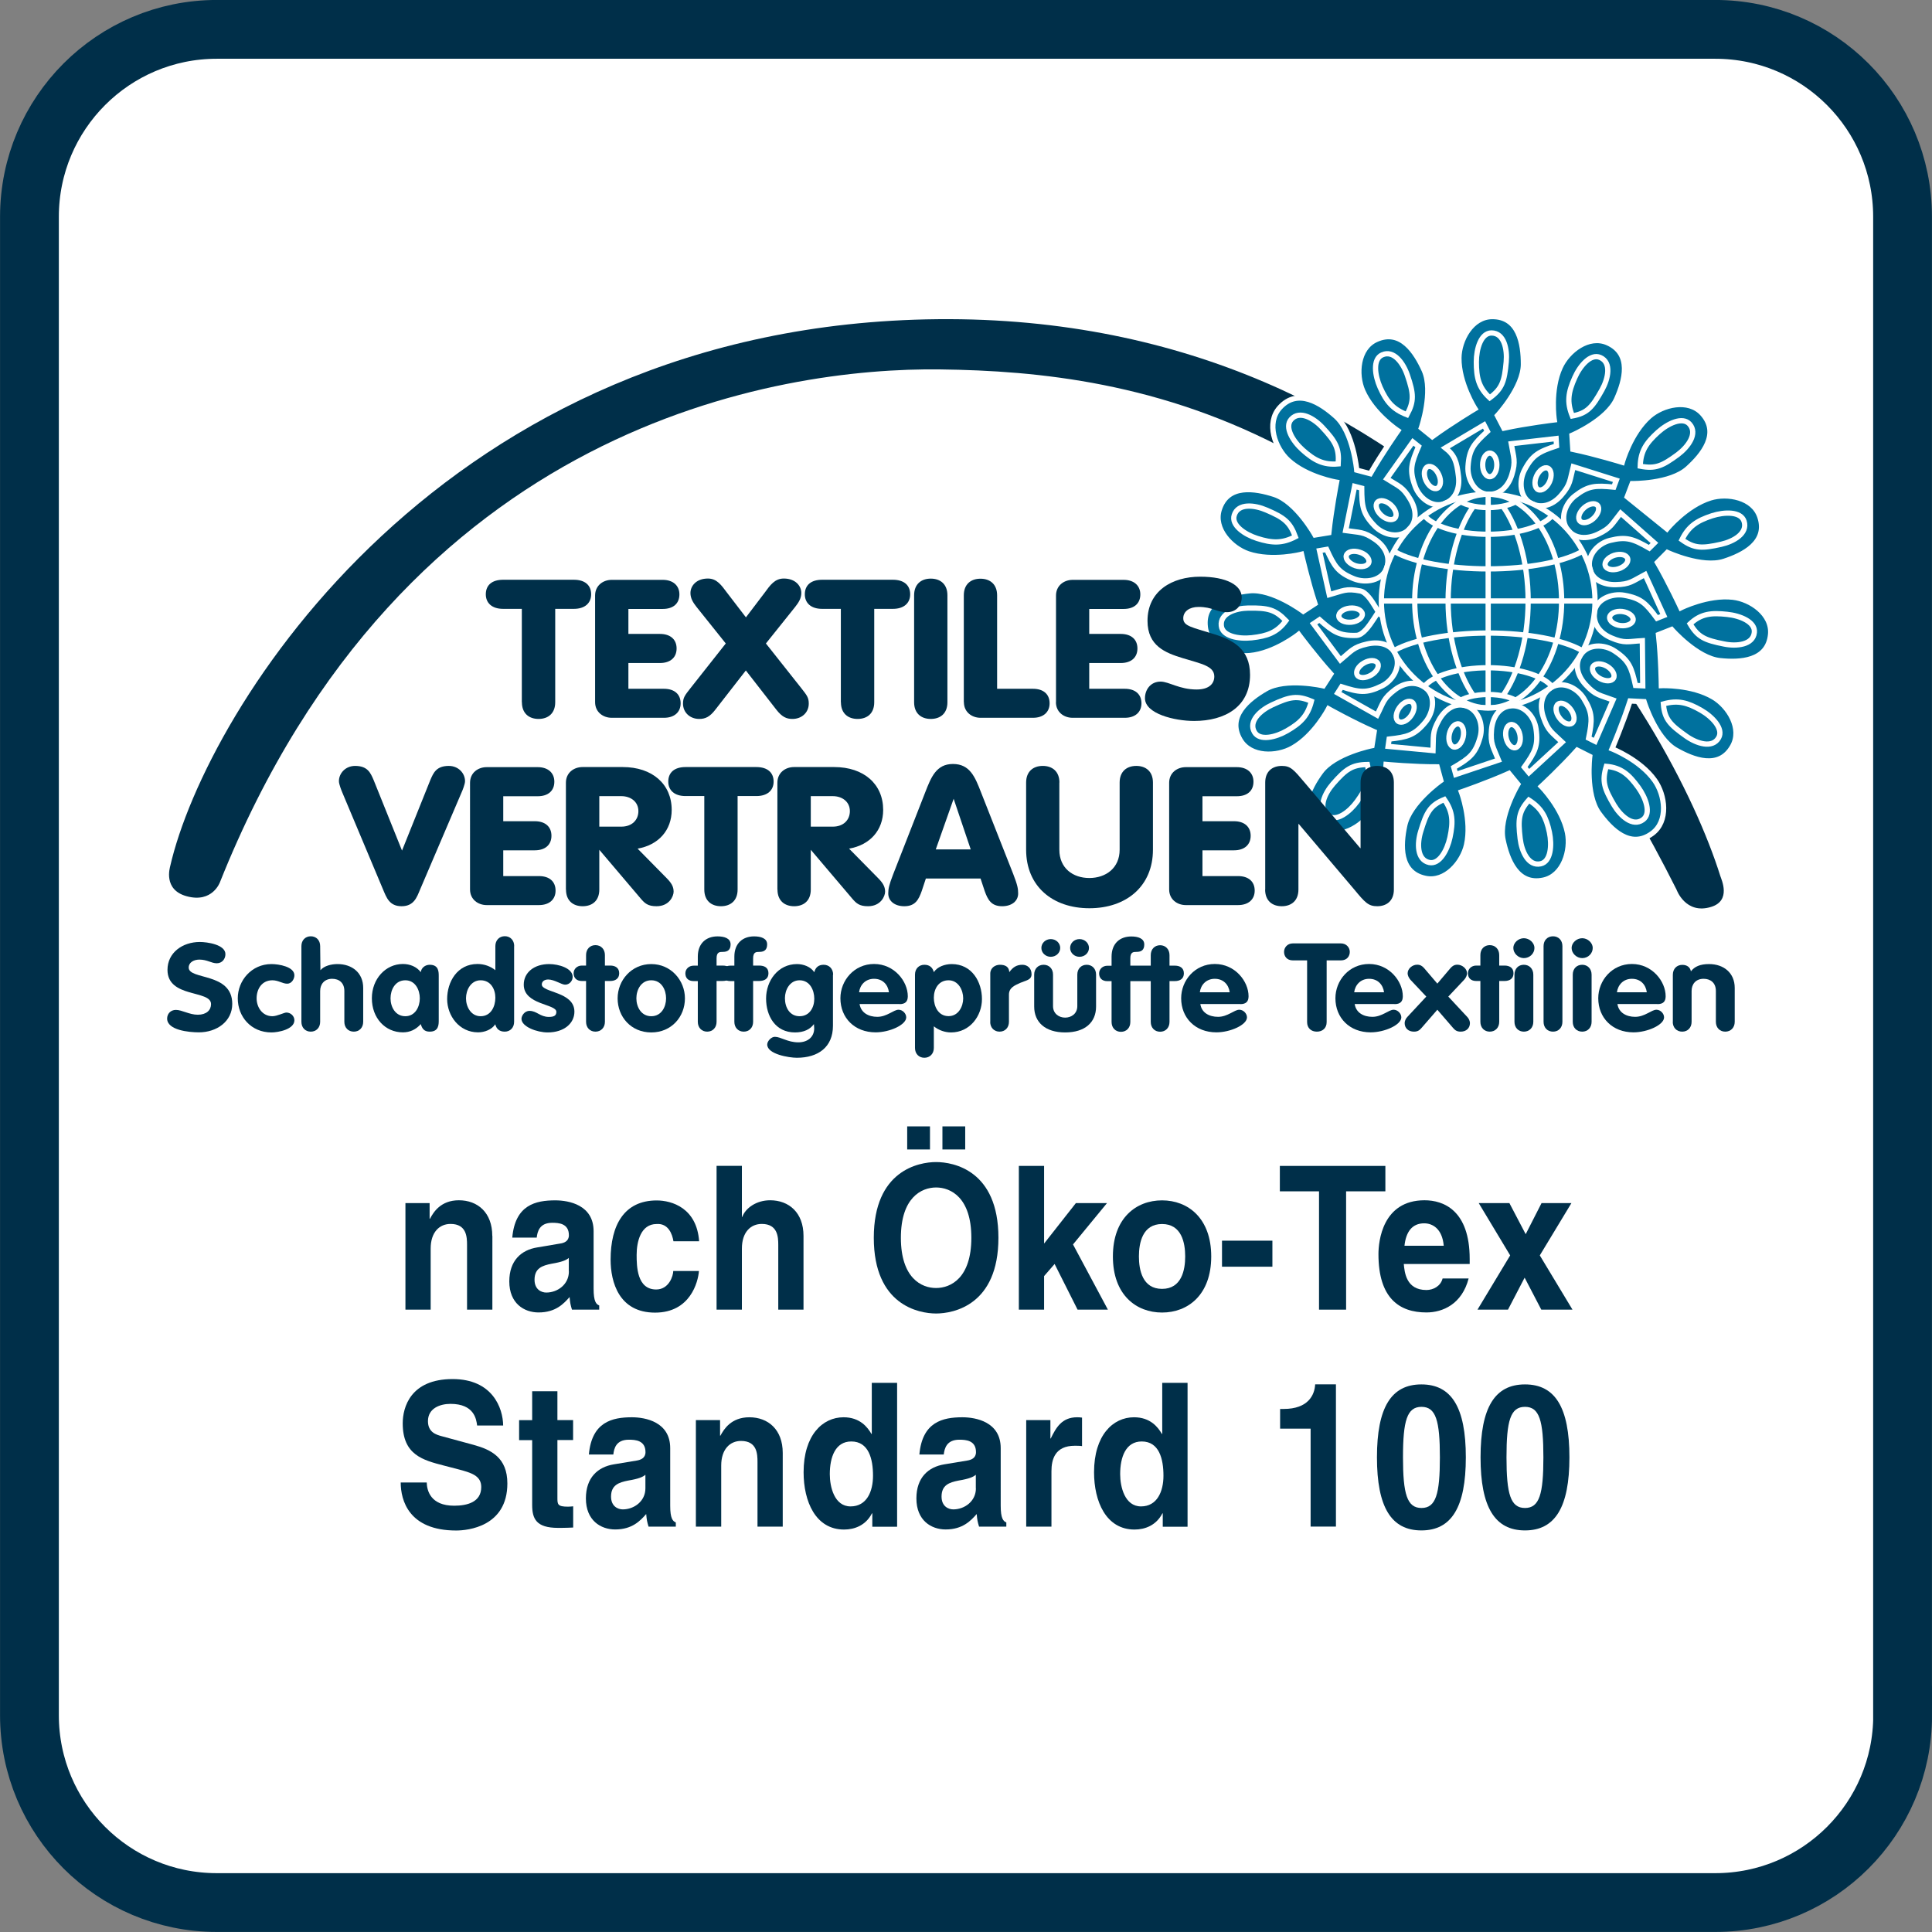 <?xml version="1.0" encoding="utf-8"?>
<!-- Generator: Adobe Illustrator 24.1.3, SVG Export Plug-In . SVG Version: 6.00 Build 0)  -->
<svg version="1.1" id="Laag_1" xmlns="http://www.w3.org/2000/svg" xmlns:xlink="http://www.w3.org/1999/xlink" x="0px" y="0px"
	 viewBox="0 0 220.44 220.44" style="enable-background:new 0 0 220.44 220.44;" xml:space="preserve">
<rect x="0" y="0" width="220.44" height="220.44" fill="#808080" stroke="none"/>
<style type="text/css">
	.st0{fill:#FFFFFF;stroke:#002F49;stroke-width:6.708;stroke-miterlimit:10;}
	.st1{fill:#002F49;}
	.st2{fill:#00719E;}
	.st3{fill:#00719E;stroke:#FFFFFF;stroke-width:0.6;}
	.st4{fill:#00719E;stroke:#FFFFFF;stroke-width:0.6;stroke-miterlimit:3.864;}
	.st5{fill:none;stroke:#FFFFFF;stroke-width:0.6;stroke-miterlimit:3.864;}
</style>
<path class="st0" d="M217.09,195.71c0,11.8-9.57,21.37-21.37,21.37H24.73c-11.8,0-21.37-9.57-21.37-21.37V24.73
	c0-11.8,9.57-21.38,21.37-21.38h170.98c11.81,0,21.37,9.57,21.37,21.38V195.71z"/>
<g>
	<path class="st1" d="M22.8,107.48c-1.98,0-3.69,1.22-3.69,3.18c0,3.25,4.97,2.26,4.97,3.91c0,0.69-0.53,1.21-1.51,1.21
		c-0.97,0-1.8-0.55-2.5-0.55c-0.61,0-1,0.45-1,0.99c0,1.32,2.47,1.57,3.62,1.57c2.05,0,3.81-1.25,3.81-3.25
		c0-3.62-4.97-2.7-4.97-4.14c0-0.59,0.58-0.91,1.22-0.91c0.89,0,1.37,0.42,1.98,0.42c0.61,0,0.99-0.49,0.99-1.04
		C25.72,107.77,23.63,107.48,22.8,107.48"/>
	<path class="st1" d="M131.3,111.94v4.66c0,0.67,0.45,1.12,1.07,1.12c0.62,0,1.07-0.45,1.07-1.12v-4.66h0.62
		c0.55,0,1.02-0.25,1.02-0.88c0-0.64-0.48-0.88-1.02-0.88h-0.62v-1.2c0-0.67-0.45-1.13-1.07-1.13c-0.62,0-1.07,0.45-1.07,1.13v1.2
		h-2.33v-0.83c0-0.74,0.36-0.74,0.71-0.74c0.6,0,0.88-0.26,0.88-0.85c0-0.7-0.73-0.91-1.48-0.91c-1.31,0-2.25,0.81-2.25,2.3v1.04
		h-0.48c-0.54,0-0.94,0.38-0.94,0.88c0,0.55,0.36,0.88,0.94,0.88h0.48v4.66c0,0.67,0.45,1.12,1.07,1.12c0.62,0,1.07-0.45,1.07-1.12
		v-4.66H131.3z"/>
	<path class="st1" d="M190.86,116.59c0,0.67,0.45,1.12,1.08,1.12c0.62,0,1.07-0.45,1.07-1.12v-3.52c0-0.79,0.49-1.39,1.37-1.39
		c0.78,0,1.4,0.45,1.4,1.39v3.52c0,0.67,0.45,1.12,1.07,1.12s1.08-0.45,1.08-1.12v-3.87c0-1.71-1.25-2.72-2.93-2.72
		c-1.01,0-1.65,0.28-2.07,0.83c-0.08-0.46-0.43-0.74-0.98-0.74c-0.63,0-1.08,0.45-1.08,1.13V116.59z"/>
	<path class="st1" d="M180.53,107.05c-0.64,0-1.21,0.53-1.21,1.11c0,0.62,0.57,1.16,1.21,1.16c0.67,0,1.2-0.53,1.2-1.16
		C181.73,107.58,181.16,107.05,180.53,107.05"/>
	<path class="st1" d="M179.45,116.59c0,0.67,0.45,1.12,1.08,1.12c0.62,0,1.07-0.45,1.07-1.12v-5.38c0-0.67-0.45-1.13-1.07-1.13
		c-0.63,0-1.08,0.45-1.08,1.13V116.59z"/>
	<path class="st1" d="M176.12,116.59c0,0.67,0.45,1.12,1.08,1.12c0.62,0,1.07-0.45,1.07-1.12v-8.64c0-0.67-0.45-1.12-1.07-1.12
		c-0.63,0-1.08,0.45-1.08,1.12V116.59z"/>
	<path class="st1" d="M173.87,107.05c-0.64,0-1.2,0.53-1.2,1.11c0,0.62,0.57,1.16,1.2,1.16c0.67,0,1.21-0.53,1.21-1.16
		C175.08,107.58,174.51,107.05,173.87,107.05"/>
	<path class="st1" d="M172.8,116.59c0,0.67,0.45,1.12,1.07,1.12s1.08-0.45,1.08-1.12v-5.38c0-0.67-0.45-1.13-1.08-1.13
		s-1.07,0.45-1.07,1.13V116.59z"/>
	<path class="st1" d="M168.91,116.59c0,0.67,0.45,1.12,1.07,1.12s1.08-0.45,1.08-1.12v-4.66h0.61c0.55,0,1.02-0.25,1.02-0.88
		c0-0.64-0.48-0.88-1.02-0.88h-0.61v-1.2c0-0.67-0.45-1.13-1.08-1.13s-1.07,0.45-1.07,1.13v1.2h-0.48c-0.53,0-0.94,0.38-0.94,0.88
		c0,0.55,0.36,0.88,0.94,0.88h0.48V116.59z"/>
	<path class="st1" d="M160.57,116.04c-0.17,0.17-0.3,0.46-0.3,0.69c0,0.59,0.43,0.98,1.06,0.98c0.48,0,0.67-0.2,0.89-0.45l1.78-2.05
		l1.77,2.05c0.22,0.25,0.41,0.45,0.89,0.45c0.63,0,1.06-0.39,1.06-0.98c0-0.22-0.13-0.52-0.3-0.69l-2.17-2.33l1.81-1.92
		c0.18-0.2,0.33-0.48,0.33-0.73c0-0.53-0.55-0.99-1.1-0.99c-0.34,0-0.57,0.14-0.79,0.39l-1.5,1.77l-1.51-1.77
		c-0.22-0.25-0.45-0.39-0.79-0.39c-0.55,0-1.09,0.45-1.09,0.99c0,0.25,0.15,0.53,0.32,0.73l1.81,1.92L160.57,116.04z"/>
	<path class="st1" d="M149.14,116.62c0,0.7,0.48,1.09,1.11,1.09c0.64,0,1.12-0.39,1.12-1.09v-7.04h1.62c0.72,0,1.02-0.5,1.02-0.97
		c0-0.49-0.38-0.97-1.02-0.97h-5.47c-0.64,0-1.01,0.48-1.01,0.97c0,0.48,0.3,0.97,1.01,0.97h1.62V116.62z"/>
	<path class="st1" d="M118,114.85c0,1.79,1.27,2.95,3.53,2.95c2.27,0,3.53-1.15,3.53-2.95v-3.65c0-0.67-0.45-1.12-1.07-1.12
		s-1.07,0.45-1.07,1.12v3.6c0,0.85-0.67,1.31-1.39,1.31c-0.71,0-1.38-0.46-1.38-1.31v-3.6c0-0.67-0.45-1.12-1.07-1.12
		c-0.63,0-1.08,0.45-1.08,1.12V114.85z"/>
	<path class="st1" d="M118.82,108.16c0,0.56,0.48,1.01,1.07,1.01c0.6,0,1.08-0.45,1.08-1.01s-0.48-1.01-1.08-1.01
		C119.3,107.15,118.82,107.6,118.82,108.16"/>
	<path class="st1" d="M122.1,108.16c0,0.56,0.48,1.01,1.07,1.01c0.6,0,1.08-0.45,1.08-1.01s-0.48-1.01-1.08-1.01
		C122.57,107.15,122.1,107.6,122.1,108.16"/>
	<path class="st1" d="M112.98,116.59c0,0.67,0.45,1.12,1.07,1.12s1.07-0.45,1.07-1.12v-3.1c0-0.8,0.66-1.06,1.3-1.35
		c0.64-0.28,1.28-0.32,1.28-0.98c0-0.73-0.52-1.08-1.04-1.08c-0.67,0-1.09,0.28-1.5,0.84c-0.03-0.64-0.5-0.84-1.07-0.84
		c-0.53,0-1.1,0.34-1.1,1.01V116.59z"/>
	<path class="st1" d="M83.79,116.59c0,0.67,0.45,1.12,1.07,1.12s1.07-0.45,1.07-1.12v-4.66h0.67c0.62,0,1.08-0.25,1.08-0.88
		c0-0.64-0.45-0.88-1.08-0.88h-0.67v-0.82c0-0.74,0.36-0.74,0.72-0.74c0.59,0,0.88-0.27,0.88-0.86c0-0.7-0.73-0.91-1.49-0.91
		c-1.31,0-2.25,0.81-2.25,2.3v1.04h-0.48c-0.53,0-0.94,0.38-0.94,0.88c0,0.55,0.36,0.88,0.94,0.88h0.48V116.59z"/>
	<path class="st1" d="M79.62,116.59c0,0.67,0.45,1.12,1.07,1.12s1.07-0.45,1.07-1.12v-4.66h0.67c0.62,0,1.08-0.25,1.08-0.88
		c0-0.64-0.45-0.88-1.08-0.88h-0.67v-0.82c0-0.74,0.36-0.74,0.72-0.74c0.59,0,0.88-0.27,0.88-0.86c0-0.7-0.73-0.91-1.49-0.91
		c-1.31,0-2.25,0.81-2.25,2.3v1.04h-0.48c-0.53,0-0.94,0.38-0.94,0.88c0,0.55,0.35,0.88,0.94,0.88h0.48V116.59z"/>
	<path class="st1" d="M66.87,116.59c0,0.67,0.45,1.12,1.07,1.12c0.62,0,1.08-0.45,1.08-1.12v-4.66h0.61c0.55,0,1.02-0.25,1.02-0.88
		c0-0.64-0.48-0.88-1.02-0.88h-0.61v-1.2c0-0.67-0.45-1.13-1.08-1.13c-0.62,0-1.07,0.45-1.07,1.13v1.2h-0.48
		c-0.53,0-0.94,0.38-0.94,0.88c0,0.55,0.36,0.88,0.94,0.88h0.48V116.59z"/>
	<path class="st1" d="M65.34,111.46c0-1-1.62-1.46-2.68-1.46c-1.7,0-2.9,0.95-2.9,2.35c0,2.32,3.72,2.18,3.72,3.1
		c0,0.38-0.2,0.58-0.85,0.58c-1.01,0-1.38-0.69-2.21-0.69c-0.6,0-0.92,0.59-0.92,0.9c0,0.92,1.79,1.56,2.99,1.56
		c1.85,0,3.05-1.02,3.05-2.37c0-2.3-3.72-2.16-3.72-3.1c0-0.39,0.35-0.57,0.73-0.57c0.7,0,1.52,0.59,1.92,0.59
		C64.97,112.36,65.34,111.92,65.34,111.46"/>
	<path class="st1" d="M34.39,116.59c0,0.67,0.45,1.12,1.07,1.12c0.62,0,1.07-0.45,1.07-1.12v-3.52c0-0.79,0.5-1.39,1.37-1.39
		c0.78,0,1.39,0.45,1.39,1.39v3.52c0,0.67,0.45,1.12,1.08,1.12c0.62,0,1.07-0.45,1.07-1.12v-3.87c0-1.71-1.25-2.72-2.93-2.72
		c-0.67,0-1.51,0.18-1.95,0.7l-0.03-2.75c0-0.67-0.45-1.12-1.07-1.12c-0.62,0-1.07,0.45-1.07,1.12V116.59z"/>
	<path class="st1" d="M33.59,111.28c0-0.98-1.77-1.28-2.62-1.28c-2.26,0-3.84,1.87-3.84,3.91c0,2.11,1.53,3.89,3.84,3.89
		c0.78,0,2.62-0.35,2.62-1.39c0-0.48-0.42-0.88-0.92-0.88c-0.25,0-1.06,0.42-1.59,0.42c-1.16,0-1.8-1.04-1.8-2.04
		c0-1.04,0.58-2.06,1.8-2.06c0.68,0,1.16,0.39,1.69,0.39C33.28,112.24,33.59,111.7,33.59,111.28"/>
	<path class="st1" d="M44.56,113.91c0-0.97,0.52-2.06,1.69-2.06c1.13,0,1.65,1.09,1.65,2.06c0,0.97-0.53,2.04-1.65,2.04
		C45.1,115.95,44.56,114.88,44.56,113.91 M50.06,111.4c0-0.52,0-1.32-1.03-1.32c-0.52,0-0.96,0.35-1.02,0.84
		c-0.48-0.63-1.25-0.93-2.04-0.93c-1.97,0-3.54,1.7-3.54,3.91c0,2.27,1.53,3.89,3.54,3.89c0.81,0,1.48-0.32,2.04-0.94
		c0.15,0.53,0.4,0.86,1.02,0.86c1.03,0,1.03-0.8,1.03-1.32V111.4z"/>
	<path class="st1" d="M56.52,113.84c0,0.99-0.5,2.11-1.68,2.11c-1.11,0-1.67-1.09-1.67-2.04c0-0.95,0.55-2.06,1.67-2.06
		C55.99,111.85,56.52,112.86,56.52,113.84 M58.67,107.95c0-0.67-0.45-1.13-1.07-1.13c-0.62,0-1.08,0.45-1.08,1.13v2.75
		c-0.57-0.46-1.29-0.71-2.04-0.71c-2.31,0-3.46,2.04-3.46,4c0,1.9,1.37,3.8,3.53,3.8c0.73,0,1.56-0.31,1.96-0.92
		c0.13,0.53,0.48,0.84,1.08,0.84c0.62,0,1.07-0.45,1.07-1.12V107.95z"/>
	<path class="st1" d="M74.31,111.85c1.17,0,1.69,1.09,1.69,2.06c0,0.97-0.53,2.04-1.69,2.04c-1.16,0-1.7-1.07-1.7-2.04
		C72.61,112.95,73.14,111.85,74.31,111.85 M74.31,110c-2.27,0-3.84,1.87-3.84,3.91c0,2.11,1.53,3.89,3.84,3.89
		c2.3,0,3.84-1.78,3.84-3.89C78.15,111.87,76.57,110,74.31,110"/>
	<path class="st1" d="M92.91,113.96c0,0.98-0.53,1.99-1.68,1.99c-1.11,0-1.67-0.98-1.67-2.06c0-0.94,0.55-2.04,1.67-2.04
		C92.41,111.85,92.91,112.98,92.91,113.96 M95.06,111.21c0-0.67-0.45-1.13-1.08-1.13c-0.59,0-0.94,0.31-1.07,0.85
		c-0.4-0.62-1.23-0.93-1.97-0.93c-2.16,0-3.53,1.9-3.53,3.93c0,2,1.06,3.87,3.3,3.87c0.99,0,1.71-0.34,2.16-0.95l0.03,0.48
		c0,1.02-0.78,1.6-1.81,1.6c-1.23,0-1.99-0.63-2.68-0.63c-0.42,0-0.87,0.5-0.87,0.88c0,1.11,2.5,1.51,3.38,1.51
		c2.44,0,4.12-1.22,4.12-3.65V111.21z"/>
	<path class="st1" d="M98.02,113.22c0.1-0.85,0.74-1.54,1.7-1.54c1,0,1.59,0.66,1.71,1.54H98.02z M102.64,114.57
		c0.66,0,0.94-0.3,0.94-0.9c0-1.69-1.53-3.68-3.85-3.68c-2.26,0-3.84,1.87-3.84,3.91c0,2.23,1.61,3.89,4.02,3.89
		c1.59,0,3.49-0.85,3.49-1.71c0-0.44-0.41-0.87-0.88-0.87c-0.56,0-1.32,0.81-2.42,0.81c-0.99,0-1.87-0.46-2.02-1.46H102.64z"/>
	<path class="st1" d="M106.55,113.84c0-0.99,0.53-1.99,1.68-1.99c1.11,0,1.67,1.11,1.67,2.06c0,0.94-0.55,2.03-1.67,2.03
		C107.05,115.94,106.55,114.82,106.55,113.84 M104.4,119.57c0,0.67,0.45,1.12,1.07,1.12c0.62,0,1.08-0.45,1.08-1.12v-2.47
		c0.56,0.46,1.29,0.7,1.96,0.7c2.16,0,3.53-1.89,3.53-3.8c0-1.97-1.14-4-3.45-4c-0.8,0-1.64,0.31-2.04,0.92
		c-0.14-0.53-0.48-0.84-1.08-0.84c-0.62,0-1.07,0.45-1.07,1.12V119.57z"/>
	<path class="st1" d="M136.9,113.22c0.1-0.85,0.74-1.54,1.7-1.54c0.99,0,1.59,0.66,1.71,1.54H136.9z M141.52,114.57
		c0.66,0,0.94-0.3,0.94-0.9c0-1.69-1.53-3.68-3.85-3.68c-2.27,0-3.84,1.87-3.84,3.91c0,2.23,1.61,3.89,4.02,3.89
		c1.59,0,3.49-0.85,3.49-1.71c0-0.44-0.41-0.87-0.88-0.87c-0.57,0-1.32,0.81-2.42,0.81c-1,0-1.88-0.46-2.02-1.46H141.52z"/>
	<path class="st1" d="M154.51,113.22c0.11-0.85,0.74-1.54,1.7-1.54c0.99,0,1.59,0.66,1.71,1.54H154.51z M159.12,114.57
		c0.66,0,0.94-0.3,0.94-0.9c0-1.69-1.53-3.68-3.85-3.68c-2.27,0-3.84,1.87-3.84,3.91c0,2.23,1.61,3.89,4.02,3.89
		c1.59,0,3.5-0.85,3.5-1.71c0-0.44-0.42-0.87-0.88-0.87c-0.56,0-1.32,0.81-2.42,0.81c-1,0-1.87-0.46-2.02-1.46H159.12z"/>
	<path class="st1" d="M184.49,113.22c0.11-0.85,0.74-1.54,1.7-1.54c1,0,1.59,0.66,1.71,1.54H184.49z M189.11,114.57
		c0.66,0,0.94-0.3,0.94-0.9c0-1.69-1.53-3.68-3.85-3.68c-2.26,0-3.84,1.87-3.84,3.91c0,2.23,1.61,3.89,4.02,3.89
		c1.59,0,3.49-0.85,3.49-1.71c0-0.44-0.41-0.87-0.87-0.87c-0.57,0-1.32,0.81-2.43,0.81c-0.99,0-1.87-0.46-2.02-1.46H189.11z"/>
	<path class="st1" d="M21.3,102.26c2.95,0.81,3.8-1.61,3.8-1.61c20.92-52.4,63.95-58.74,82.2-58.5
		c22.12,0.28,56.79,5.26,83.99,59.35c0,0,1.02,2.9,3.97,1.97c2.29-0.72,1.16-3.1,1.02-3.54c-5.61-17.87-32.14-64.06-89.29-63.51
		c-56.5,0.55-83.5,44.59-87.58,62.45C19.41,98.94,18.57,101.52,21.3,102.26"/>
	<path class="st1" d="M45.72,169.14c0,2.04,0.92,5.49,6.33,5.49c1.3,0,5.84-0.43,5.84-5.37c0-2.95-1.86-3.86-3.88-4.41l-3.61-0.98
		c-0.62-0.17-1.57-0.44-1.57-1.72c0-1.48,1.4-1.97,2.57-1.97c2.7,0,2.95,1.74,3.04,2.47h2.97c-0.02-2.01-1.23-5.3-5.77-5.3
		c-4.8,0-5.69,3.22-5.69,5.05c0,3.61,2.31,4.2,4.7,4.82l1.58,0.41c1.57,0.41,2.68,0.75,2.68,2.04c0,1.74-1.63,2.13-3.09,2.13
		c-2.7,0-3.11-1.74-3.13-2.65H45.72z"/>
	<path class="st1" d="M63.6,158.74h-2.88v3.3h-1.49v2.28h1.49v7.39c0,1.57,0.45,2.62,2.95,2.62h0.37c0.45,0,0.91-0.02,1.36-0.04
		v-2.42c-0.2,0.02-0.41,0.04-0.6,0.04c-1.18,0-1.2-0.27-1.2-0.99v-6.61h1.79v-2.28H63.6V158.74z"/>
	<path class="st1" d="M73.64,169.82c0,1.48-1.3,2.4-2.58,2.4c-0.55,0-1.34-0.34-1.34-1.46c0-1.32,0.89-1.62,1.96-1.83
		c1.2-0.2,1.67-0.41,1.96-0.66V169.82z M76.47,165.23c0-2.99-2.83-3.52-4.37-3.52c-2.25,0-4.58,0.53-4.91,4.25h2.79
		c0.08-0.71,0.32-1.69,1.77-1.69c0.74,0,1.9,0.07,1.9,1.42c0,0.68-0.56,0.89-1.01,0.96l-2.6,0.43c-1.83,0.3-3.19,1.51-3.19,3.89
		c0,2.51,1.69,3.54,3.34,3.54c1.96,0,2.88-1.01,3.54-1.76c0.06,0.68,0.1,0.87,0.27,1.44h3.11v-0.48c-0.35-0.14-0.64-0.46-0.64-1.9
		V165.23z"/>
	<path class="st1" d="M89.31,165.78c0-2.67-1.67-4.07-3.81-4.07c-2.08,0-2.91,1.37-3.3,2.1h-0.04v-1.78H79.4v12.16h2.89v-6.97
		c0-1.85,0.99-2.81,2.26-2.81c1.84,0,1.88,1.51,1.88,2.4v7.38h2.88V165.78z"/>
	<path class="st1" d="M94.68,168.2c0-1.92,0.62-3.73,2.45-3.73c1.98,0,2.48,1.97,2.48,3.91c0,1.81-0.72,3.5-2.56,3.5
		C95.19,171.88,94.68,169.64,94.68,168.2 M102.36,157.78h-2.89v5.83h-0.04c-0.45-0.78-1.32-1.9-3.18-1.9
		c-2.41,0-4.56,2.06-4.56,6.27c0,3.33,1.36,6.54,4.62,6.54c1.2,0,2.48-0.48,3.18-1.85h0.04v1.53h2.83V157.78z"/>
	<path class="st1" d="M111.35,169.82c0,1.48-1.3,2.4-2.58,2.4c-0.55,0-1.34-0.34-1.34-1.46c0-1.32,0.88-1.62,1.95-1.83
		c1.2-0.2,1.67-0.41,1.96-0.66V169.82z M114.18,165.23c0-2.99-2.83-3.52-4.37-3.52c-2.25,0-4.58,0.53-4.91,4.25h2.78
		c0.09-0.71,0.33-1.69,1.78-1.69c0.74,0,1.9,0.07,1.9,1.42c0,0.68-0.55,0.89-1.01,0.96l-2.6,0.43c-1.83,0.3-3.19,1.51-3.19,3.89
		c0,2.51,1.69,3.54,3.34,3.54c1.95,0,2.88-1.01,3.54-1.76c0.06,0.68,0.1,0.87,0.27,1.44h3.11v-0.48c-0.35-0.14-0.64-0.46-0.64-1.9
		V165.23z"/>
	<path class="st1" d="M117.09,174.19h2.88v-6.33c0-1.35,0.41-2.9,2.66-2.9c0.27,0,0.58,0,0.83,0.04v-3.25
		c-0.18-0.03-0.37-0.04-0.56-0.04c-1.75,0-2.41,1.19-3.01,2.42h-0.04v-2.1h-2.76V174.19z"/>
	<path class="st1" d="M127.81,168.2c0-1.92,0.62-3.73,2.46-3.73c1.98,0,2.48,1.97,2.48,3.91c0,1.81-0.73,3.5-2.56,3.5
		C128.33,171.88,127.81,169.64,127.81,168.2 M135.5,157.78h-2.89v5.83h-0.04c-0.45-0.78-1.32-1.9-3.18-1.9
		c-2.41,0-4.56,2.06-4.56,6.27c0,3.33,1.36,6.54,4.62,6.54c1.2,0,2.48-0.48,3.18-1.85h0.04v1.53h2.83V157.78z"/>
	<path class="st1" d="M146.06,163.01h3.48v11.17h2.89v-16.23h-2.37c-0.06,1.22-0.8,2.81-3.59,2.81h-0.41V163.01z"/>
	<path class="st1" d="M160.08,166.28c0-4.18,0.46-5.76,2.11-5.76c1.65,0,2.1,1.58,2.1,5.76c0,4.18-0.45,5.78-2.1,5.78
		C160.54,172.06,160.08,170.46,160.08,166.28 M157.11,166.28c0,5.69,1.63,8.34,5.07,8.34s5.07-2.65,5.07-8.34
		c0-5.69-1.63-8.32-5.07-8.32S157.11,160.59,157.11,166.28"/>
	<path class="st1" d="M171.89,166.28c0-4.18,0.45-5.76,2.11-5.76c1.65,0,2.1,1.58,2.1,5.76c0,4.18-0.45,5.78-2.1,5.78
		C172.35,172.06,171.89,170.46,171.89,166.28 M168.93,166.28c0,5.69,1.63,8.34,5.07,8.34c3.44,0,5.07-2.65,5.07-8.34
		c0-5.69-1.63-8.32-5.07-8.32C170.56,157.96,168.93,160.59,168.93,166.28"/>
	<path class="st1" d="M56.17,141.02c0-2.67-1.67-4.07-3.81-4.07c-2.08,0-2.91,1.37-3.3,2.11h-0.04v-1.79h-2.76v12.16h2.88v-6.97
		c0-1.86,0.99-2.81,2.27-2.81c1.84,0,1.88,1.51,1.88,2.4v7.38h2.89V141.02z"/>
	<path class="st1" d="M64.91,145.07c0,1.49-1.3,2.41-2.58,2.41c-0.55,0-1.34-0.34-1.34-1.46c0-1.32,0.88-1.62,1.95-1.83
		c1.2-0.2,1.67-0.41,1.96-0.66V145.07z M67.73,140.48c0-3-2.83-3.52-4.37-3.52c-2.25,0-4.58,0.52-4.91,4.25h2.79
		c0.08-0.71,0.33-1.69,1.77-1.69c0.74,0,1.9,0.07,1.9,1.42c0,0.68-0.55,0.89-1.01,0.95l-2.6,0.44c-1.83,0.29-3.19,1.51-3.19,3.88
		c0,2.51,1.69,3.54,3.34,3.54c1.96,0,2.88-1.01,3.54-1.76c0.06,0.68,0.1,0.87,0.27,1.44h3.11v-0.48c-0.35-0.13-0.64-0.46-0.64-1.9
		V140.48z"/>
	<path class="st1" d="M76.82,145c0,0.57-0.49,2.13-1.95,2.13c-2.19,0-2.23-2.63-2.23-3.95c0-1.51,0.47-3.52,2.28-3.52
		c1.34-0.1,1.79,1.16,1.92,1.97h2.93c-0.27-3.8-3.11-4.66-4.84-4.66c-3.71,0-5.26,2.81-5.26,6.75c0,2.56,0.95,6.05,5.07,6.05
		c4.02,0,4.91-3.49,5.01-4.75H76.82z"/>
	<path class="st1" d="M91.68,141.02c0-2.67-1.67-4.07-3.81-4.07c-1.57,0-2.81,0.89-3.18,1.9h-0.04v-5.83h-2.89v16.41h2.89v-6.97
		c0-1.86,0.99-2.81,2.27-2.81c1.83,0,1.88,1.51,1.88,2.4v7.38h2.88V141.02z"/>
	<path class="st1" d="M102.79,141.23c0-4.59,2.35-5.74,4.02-5.74c1.67,0,4.02,1.15,4.02,5.74c0,4.59-2.35,5.73-4.02,5.73
		C105.15,146.97,102.79,145.83,102.79,141.23 M99.7,141.23c0,7.7,5.15,8.64,7.11,8.64s7.11-0.94,7.11-8.64
		c0-7.71-5.15-8.64-7.11-8.64S99.7,133.53,99.7,141.23 M110.13,128.52h-2.6v2.63h2.6V128.52z M106.11,128.52h-2.6v2.63h2.6V128.52z"
		/>
</g>
<polygon class="st1" points="119.13,145.6 120.33,144.22 122.95,149.43 126.41,149.43 122.43,141.99 126.31,137.27 122.76,137.27 
	119.13,141.89 119.13,133.03 116.25,133.03 116.25,149.43 119.13,149.43 "/>
<g>
	<path class="st1" d="M135.23,143.36c0,1.55-0.41,3.7-2.64,3.7s-2.64-2.15-2.64-3.7c0-1.55,0.41-3.7,2.64-3.7
		S135.23,141.8,135.23,143.36 M138.2,143.36c0-4.38-2.66-6.4-5.61-6.4c-2.95,0-5.61,2.01-5.61,6.4c0,4.39,2.66,6.4,5.61,6.4
		C135.54,149.76,138.2,147.75,138.2,143.36"/>
</g>
<rect x="139.43" y="141.56" class="st1" width="5.75" height="2.97"/>
<polygon class="st1" points="153.59,135.93 158.07,135.93 158.07,133.03 146.03,133.03 146.03,135.93 150.5,135.93 150.5,149.43 
	153.59,149.43 "/>
<g>
	<path class="st1" d="M160.25,142.14c0.17-1.6,0.88-2.56,2.25-2.56c0.93,0,2.06,0.59,2.23,2.56H160.25z M164.6,145.87
		c-0.22,0.87-1.05,1.32-1.85,1.32c-2.33,0-2.49-2.06-2.58-2.97h7.52v-0.57c0-5.56-2.99-6.7-5.15-6.7c-4.8,0-5.26,4.68-5.26,6.15
		c0,5.01,2.37,6.65,5.47,6.65c1.87,0,4.06-0.95,4.82-3.88H164.6z"/>
</g>
<polygon class="st1" points="175.69,143.24 179.3,137.27 175.89,137.27 174.08,140.82 172.22,137.27 168.72,137.27 172.31,143.24 
	168.58,149.43 172.06,149.43 173.96,145.78 175.86,149.43 179.42,149.43 "/>
<path class="st2" d="M158.18,68.29c0-7.19,6.19-13.02,13.82-13.02c7.63,0,13.82,5.83,13.82,13.02c0,7.19-6.19,13.02-13.82,13.02
	C164.37,81.31,158.18,75.48,158.18,68.29"/>
<path class="st3" d="M158.18,68.29c0-7.19,6.19-13.02,13.82-13.02c7.63,0,13.82,5.83,13.82,13.02c0,7.19-6.19,13.02-13.82,13.02
	C164.37,81.31,158.18,75.48,158.18,68.29z"/>
<path class="st3" d="M169.23,78.75c-4.53-11.68,0.15-20.85,0.15-20.85 M167.13,79.26c-9.85-11.01,0.18-22.03,0.18-22.03
	 M176.69,57.35c9.85,11.02-0.08,21.94-0.08,21.94 M174.62,57.88c4.52,11.68-0.08,20.74-0.08,20.74 M172,58.03l-0.08,20.44
	 M158.18,68.29h27.64 M159.5,62.81c13.66,3.97,25.1,0,25.1,0 M184.55,73.61c-13.66-3.96-25.1,0-25.1,0 M162.23,59.23
	C173.35,63.5,182,59.28,182,59.28 M181.85,77.35c-11.12-4.26-19.77-0.05-19.77-0.05 M166.05,56.54c6.03,3.44,11.99,0.15,11.99,0.15
	 M178.11,80.03c-6.03-3.44-12.12-0.11-12.12-0.11"/>
<path class="st2" d="M190.2,60.35c0,0,2.18-2.66,4.94-3.53c1.95-0.61,4.93-0.08,5.66,2.16c0.97,2.93-1.89,4.35-4.07,5.06
	c-2.54,0.83-6.49-1.01-6.49-1.01s-0.69,0.69-1.13,1.14c1.32,2.28,2.67,5.18,2.67,5.18s3.08-1.54,5.95-1.21
	c2.02,0.23,4.53,1.92,4.29,4.27c-0.31,3.07-3.5,3.21-5.77,2.97c-2.65-0.27-5.52-3.56-5.52-3.56s-0.91,0.36-1.5,0.59
	c0.29,2.62,0.33,5.82,0.33,5.82s3.44-0.16,5.93,1.31c1.76,1.04,3.36,3.6,2.18,5.65c-1.53,2.68-4.5,1.51-6.48,0.37
	c-2.32-1.34-3.6-5.5-3.6-5.5s-0.97-0.05-1.6-0.08c-0.81,2.52-2.06,5.46-2.06,5.46s3.21,1.25,4.88,3.61c1.18,1.67,1.6,4.66-0.31,6.05
	c-2.49,1.83-4.72-0.45-6.07-2.3c-1.57-2.16-1.04-6.49-1.04-6.49s-0.88-0.44-1.43-0.72c-1.76,1.97-4.1,4.14-4.1,4.14
	s2.42,2.45,2.99,5.28c0.4,2-0.43,4.91-2.74,5.41c-3.02,0.65-4.14-2.34-4.61-4.58c-0.56-2.62,1.69-6.36,1.69-6.36
	s-0.62-0.76-1.02-1.24c-2.41,1.08-5.43,2.12-5.43,2.12s1.22,3.22,0.59,6.04c-0.45,1.99-2.39,4.31-4.7,3.82
	c-3.02-0.63-2.83-3.82-2.35-6.05c0.56-2.62,4.12-5.12,4.12-5.12s-0.25-0.94-0.42-1.55c-2.64,0.01-5.83-0.28-5.83-0.28
	s-0.2,3.44-1.92,5.76c-1.22,1.64-3.93,2.97-5.85,1.58c-2.51-1.81-1.03-4.64,0.31-6.48c1.57-2.16,5.85-3,5.85-3s0.15-0.97,0.25-1.59
	c-2.42-1.06-5.21-2.62-5.21-2.62s-1.58,3.06-4.1,4.48c-1.78,1.01-4.8,1.11-5.99-0.94c-1.55-2.67,0.94-4.65,2.92-5.8
	c2.32-1.34,6.57-0.36,6.57-0.36s0.53-0.82,0.87-1.35c-1.77-1.96-3.68-4.52-3.68-4.52s-2.69,2.15-5.57,2.42
	c-2.03,0.2-4.83-0.94-5.08-3.28c-0.34-3.07,2.76-3.87,5.03-4.11c2.65-0.28,6.15,2.34,6.15,2.34s0.81-0.53,1.34-0.88
	c-0.83-2.51-1.54-5.63-1.54-5.63s-3.33,0.87-6.07-0.05c-1.93-0.65-4.03-2.83-3.31-5.07c0.94-2.94,4.09-2.41,6.26-1.71
	c2.55,0.82,4.66,4.63,4.66,4.63s0.97-0.16,1.58-0.26c0.27-2.62,0.88-5.76,0.88-5.76s-3.4-0.56-5.52-2.51
	c-1.51-1.39-2.54-4.23-0.97-5.99c2.06-2.3,4.72-0.53,6.42,0.99c1.99,1.79,2.37,6.13,2.37,6.13s0.95,0.25,1.55,0.41
	c1.31-2.29,3.15-4.91,3.15-4.91s-2.87-1.9-4.02-4.55c-0.81-1.87-0.6-4.89,1.55-5.85c2.82-1.27,4.53,1.43,5.47,3.51
	c1.08,2.44-0.33,6.57-0.33,6.57s0.76,0.61,1.25,1.01c2.13-1.56,4.87-3.2,4.87-3.2s-1.86-2.9-1.83-5.79c0.02-2.04,1.44-4.71,3.8-4.72
	c3.09-0.01,3.56,3.14,3.56,5.43c0,2.67-2.97,5.87-2.97,5.87s0.45,0.87,0.74,1.43c2.58-0.56,5.75-0.94,5.75-0.94
	s-0.52-3.41,0.69-6.03c0.85-1.86,3.23-3.72,5.39-2.77c2.83,1.25,1.97,4.33,1.04,6.41c-1.09,2.44-5.1,4.15-5.1,4.15
	s0.06,0.98,0.1,1.6c2.58,0.54,5.64,1.48,5.64,1.48s0.92-3.32,3.08-5.24c1.53-1.35,4.46-2.07,6.05-0.33
	c2.07,2.29,0.04,4.75-1.66,6.28c-1.98,1.79-6.34,1.72-6.34,1.72l-0.57,1.5L190.2,60.35z"/>
<path class="st4" d="M190.2,60.35c0,0,2.18-2.66,4.94-3.53c1.95-0.61,4.93-0.08,5.66,2.16c0.97,2.93-1.89,4.35-4.07,5.06
	c-2.54,0.83-6.49-1.01-6.49-1.01s-0.69,0.69-1.13,1.14c1.32,2.28,2.67,5.18,2.67,5.18s3.08-1.54,5.95-1.21
	c2.02,0.23,4.53,1.92,4.29,4.27c-0.31,3.07-3.5,3.21-5.77,2.97c-2.65-0.27-5.52-3.56-5.52-3.56s-0.91,0.36-1.5,0.59
	c0.29,2.62,0.33,5.82,0.33,5.82s3.44-0.16,5.93,1.31c1.76,1.04,3.36,3.6,2.18,5.65c-1.53,2.68-4.5,1.51-6.48,0.37
	c-2.32-1.34-3.6-5.5-3.6-5.5s-0.97-0.05-1.6-0.08c-0.81,2.52-2.06,5.46-2.06,5.46s3.21,1.25,4.88,3.61c1.18,1.67,1.6,4.66-0.31,6.05
	c-2.49,1.83-4.72-0.45-6.07-2.3c-1.57-2.16-1.04-6.49-1.04-6.49s-0.88-0.44-1.43-0.72c-1.76,1.97-4.1,4.14-4.1,4.14
	s2.42,2.45,2.99,5.28c0.4,2-0.43,4.91-2.74,5.41c-3.02,0.65-4.14-2.34-4.61-4.58c-0.56-2.62,1.69-6.36,1.69-6.36
	s-0.62-0.76-1.02-1.24c-2.41,1.08-5.43,2.12-5.43,2.12s1.22,3.22,0.59,6.04c-0.45,1.99-2.39,4.31-4.7,3.82
	c-3.02-0.63-2.83-3.82-2.35-6.05c0.56-2.62,4.12-5.12,4.12-5.12s-0.25-0.94-0.42-1.55c-2.64,0.01-5.83-0.28-5.83-0.28
	s-0.2,3.44-1.92,5.76c-1.22,1.64-3.93,2.97-5.85,1.58c-2.51-1.81-1.03-4.64,0.31-6.48c1.57-2.16,5.85-3,5.85-3s0.15-0.97,0.25-1.59
	c-2.42-1.06-5.21-2.62-5.21-2.62s-1.58,3.06-4.1,4.48c-1.78,1.01-4.8,1.11-5.99-0.94c-1.55-2.67,0.94-4.65,2.92-5.8
	c2.32-1.34,6.57-0.36,6.57-0.36s0.53-0.82,0.87-1.35c-1.77-1.96-3.68-4.52-3.68-4.52s-2.69,2.15-5.57,2.42
	c-2.03,0.2-4.83-0.94-5.08-3.28c-0.34-3.07,2.76-3.87,5.03-4.11c2.65-0.28,6.15,2.34,6.15,2.34s0.81-0.53,1.34-0.88
	c-0.83-2.51-1.54-5.63-1.54-5.63s-3.33,0.87-6.07-0.05c-1.93-0.65-4.03-2.83-3.31-5.07c0.94-2.94,4.09-2.41,6.26-1.71
	c2.55,0.82,4.66,4.63,4.66,4.63s0.97-0.16,1.58-0.26c0.27-2.62,0.88-5.76,0.88-5.76s-3.4-0.56-5.52-2.51
	c-1.51-1.39-2.54-4.23-0.97-5.99c2.06-2.3,4.72-0.53,6.42,0.99c1.99,1.79,2.37,6.13,2.37,6.13s0.95,0.25,1.55,0.41
	c1.31-2.29,3.15-4.91,3.15-4.91s-2.87-1.9-4.02-4.55c-0.81-1.87-0.6-4.89,1.55-5.85c2.82-1.27,4.53,1.43,5.47,3.51
	c1.08,2.44-0.33,6.57-0.33,6.57s0.76,0.61,1.25,1.01c2.13-1.56,4.87-3.2,4.87-3.2s-1.86-2.9-1.83-5.79c0.02-2.04,1.44-4.71,3.8-4.72
	c3.09-0.01,3.56,3.14,3.56,5.43c0,2.67-2.97,5.87-2.97,5.87s0.45,0.87,0.74,1.43c2.58-0.56,5.75-0.94,5.75-0.94
	s-0.52-3.41,0.69-6.03c0.85-1.86,3.23-3.72,5.39-2.77c2.83,1.25,1.97,4.33,1.04,6.41c-1.09,2.44-5.1,4.15-5.1,4.15
	s0.06,0.98,0.1,1.6c2.58,0.54,5.64,1.48,5.64,1.48s0.92-3.32,3.08-5.24c1.53-1.35,4.46-2.07,6.05-0.33
	c2.07,2.29,0.04,4.75-1.66,6.28c-1.98,1.79-6.34,1.72-6.34,1.72l-0.57,1.5L190.2,60.35z"/>
<path class="st2" d="M169.98,45.39c1.41-1.04,1.68-1.88,1.88-4.1c0.13-1.44-0.24-3.3-1.68-3.3c-1.21,0-1.73,1.82-1.73,3.3
	C168.45,43.1,168.72,44.23,169.98,45.39"/>
<path class="st4" d="M169.98,45.39c1.41-1.04,1.68-1.88,1.88-4.1c0.13-1.44-0.24-3.3-1.68-3.3c-1.21,0-1.73,1.82-1.73,3.3
	C168.45,43.1,168.72,44.23,169.98,45.39z"/>
<path class="st2" d="M169.98,51.7c0.45,0,0.81,0.6,0.81,1.34c0,0.74-0.36,1.35-0.81,1.35s-0.81-0.6-0.81-1.35
	C169.17,52.31,169.53,51.7,169.98,51.7"/>
<path class="st4" d="M169.98,51.7c0.45,0,0.81,0.6,0.81,1.34c0,0.74-0.36,1.35-0.81,1.35s-0.81-0.6-0.81-1.35
	C169.17,52.31,169.53,51.7,169.98,51.7z"/>
<path class="st2" d="M179.4,47.46c1.73-0.31,2.3-1.03,3.39-2.98c0.7-1.26,1.12-3.11-0.2-3.69c-1.1-0.49-2.32,0.95-2.91,2.3
	C178.93,44.76,178.76,45.88,179.4,47.46"/>
<path class="st4" d="M179.4,47.46c1.73-0.31,2.3-1.03,3.39-2.98c0.7-1.26,1.12-3.11-0.2-3.69c-1.1-0.49-2.32,0.95-2.91,2.3
	C178.93,44.76,178.76,45.88,179.4,47.46z"/>
<path class="st2" d="M176.61,53.42c0.41,0.18,0.49,0.88,0.19,1.55c-0.3,0.68-0.88,1.08-1.29,0.9c-0.4-0.18-0.49-0.88-0.19-1.56
	C175.63,53.64,176.21,53.23,176.61,53.42"/>
<path class="st4" d="M176.61,53.42c0.41,0.18,0.49,0.88,0.19,1.55c-0.3,0.68-0.88,1.08-1.29,0.9c-0.4-0.18-0.49-0.88-0.19-1.56
	C175.63,53.64,176.21,53.23,176.61,53.42z"/>
<path class="st2" d="M187.15,53.19c1.72,0.33,2.52-0.01,4.31-1.34c1.15-0.87,2.28-2.38,1.32-3.46c-0.81-0.9-2.5-0.07-3.6,0.92
	C187.83,50.53,187.19,51.49,187.15,53.19"/>
<path class="st4" d="M187.15,53.19c1.72,0.33,2.52-0.01,4.31-1.34c1.15-0.87,2.28-2.38,1.32-3.46c-0.81-0.9-2.5-0.07-3.6,0.92
	C187.83,50.53,187.19,51.49,187.15,53.19z"/>
<path class="st2" d="M182.27,57.66c0.3,0.33,0.09,1-0.46,1.5c-0.55,0.5-1.24,0.62-1.54,0.29c-0.3-0.33-0.09-1,0.46-1.5
	C181.28,57.46,181.97,57.33,182.27,57.66"/>
<path class="st4" d="M182.27,57.66c0.3,0.33,0.09,1-0.46,1.5c-0.55,0.5-1.24,0.62-1.54,0.29c-0.3-0.33-0.09-1,0.46-1.5
	C181.28,57.46,181.97,57.33,182.27,57.66z"/>
<path class="st2" d="M191.91,61.58c1.43,1.02,2.31,1.01,4.48,0.52c1.41-0.32,3.05-1.24,2.61-2.62c-0.37-1.15-2.26-1.08-3.66-0.63
	C193.61,59.42,192.66,60.05,191.91,61.58"/>
<path class="st4" d="M191.91,61.58c1.43,1.02,2.31,1.01,4.48,0.52c1.41-0.32,3.05-1.24,2.61-2.62c-0.37-1.15-2.26-1.08-3.66-0.63
	C193.61,59.42,192.66,60.05,191.91,61.58z"/>
<path class="st2" d="M185.71,63.72c0.14,0.43-0.32,0.95-1.03,1.18c-0.7,0.22-1.39,0.07-1.52-0.36c-0.14-0.42,0.32-0.95,1.02-1.18
	C184.89,63.14,185.57,63.29,185.71,63.72"/>
<path class="st4" d="M185.71,63.72c0.14,0.43-0.32,0.95-1.03,1.18c-0.7,0.22-1.39,0.07-1.52-0.36c-0.14-0.42,0.32-0.95,1.02-1.18
	C184.89,63.14,185.57,63.29,185.71,63.72z"/>
<path class="st2" d="M192.84,71.18c0.89,1.52,1.69,1.87,3.88,2.3c1.41,0.29,3.3,0.11,3.45-1.32c0.13-1.2-1.62-1.91-3.09-2.06
	C195.27,69.9,194.09,70.01,192.84,71.18"/>
<path class="st4" d="M192.84,71.18c0.89,1.52,1.69,1.87,3.88,2.3c1.41,0.29,3.3,0.11,3.45-1.32c0.13-1.2-1.62-1.91-3.09-2.06
	C195.27,69.9,194.09,70.01,192.84,71.18z"/>
<path class="st2" d="M186.34,70.72c-0.04,0.45-0.68,0.74-1.43,0.66c-0.73-0.08-1.29-0.5-1.25-0.95c0.04-0.44,0.68-0.74,1.43-0.66
	C185.82,69.86,186.38,70.28,186.34,70.72"/>
<path class="st4" d="M186.34,70.72c-0.04,0.45-0.68,0.74-1.43,0.66c-0.73-0.08-1.29-0.5-1.25-0.95c0.04-0.44,0.68-0.74,1.43-0.66
	C185.82,69.86,186.38,70.28,186.34,70.72z"/>
<path class="st2" d="M189.79,80.32c0.14,1.76,0.79,2.39,2.61,3.68c1.18,0.83,2.97,1.44,3.69,0.19c0.6-1.04-0.71-2.4-1.99-3.14
	C192.53,80.15,191.43,79.86,189.79,80.32"/>
<path class="st4" d="M189.79,80.32c0.14,1.76,0.79,2.39,2.61,3.68c1.18,0.83,2.97,1.44,3.69,0.19c0.6-1.04-0.71-2.4-1.99-3.14
	C192.53,80.15,191.43,79.86,189.79,80.32z"/>
<path class="st2" d="M184.1,77.38c-0.22,0.39-0.92,0.39-1.57,0.03s-0.99-0.99-0.76-1.37c0.23-0.38,0.93-0.39,1.57-0.03
	C183.98,76.38,184.32,77,184.1,77.38"/>
<path class="st4" d="M184.1,77.38c-0.22,0.39-0.92,0.39-1.57,0.03s-0.99-0.99-0.76-1.37c0.23-0.38,0.93-0.39,1.57-0.03
	C183.98,76.38,184.32,77,184.1,77.38z"/>
<path class="st2" d="M183.28,87.44c-0.51,1.68-0.25,2.51,0.88,4.42c0.74,1.23,2.13,2.53,3.3,1.67c0.98-0.71,0.33-2.48-0.53-3.68
	C185.87,88.39,184.98,87.59,183.28,87.44"/>
<path class="st4" d="M183.28,87.44c-0.51,1.68-0.25,2.51,0.88,4.42c0.74,1.23,2.13,2.53,3.3,1.67c0.98-0.71,0.33-2.48-0.53-3.68
	C185.87,88.39,184.98,87.59,183.28,87.44z"/>
<path class="st2" d="M179.36,82.52c-0.36,0.26-1.01-0.01-1.44-0.62c-0.44-0.6-0.5-1.3-0.14-1.56s1.01,0.01,1.44,0.61
	C179.66,81.56,179.73,82.26,179.36,82.52"/>
<path class="st4" d="M179.36,82.52c-0.36,0.26-1.01-0.01-1.44-0.62c-0.44-0.6-0.5-1.3-0.14-1.56s1.01,0.01,1.44,0.61
	C179.66,81.56,179.73,82.26,179.36,82.52z"/>
<path class="st2" d="M174.44,91.29c-1.16,1.31-1.25,2.19-0.99,4.4c0.17,1.43,0.92,3.17,2.33,2.87c1.18-0.25,1.31-2.13,1.01-3.58
	C176.41,93.21,175.88,92.21,174.44,91.29"/>
<path class="st4" d="M174.44,91.29c-1.16,1.31-1.25,2.19-0.99,4.4c0.17,1.43,0.92,3.17,2.33,2.87c1.18-0.25,1.31-2.13,1.01-3.58
	C176.41,93.21,175.88,92.21,174.44,91.29z"/>
<path class="st2" d="M172.91,85.31c-0.44,0.1-0.92-0.42-1.07-1.15c-0.15-0.73,0.08-1.39,0.52-1.48c0.43-0.1,0.91,0.42,1.06,1.15
	C173.57,84.55,173.34,85.21,172.91,85.31"/>
<path class="st4" d="M172.91,85.31c-0.44,0.1-0.92-0.42-1.07-1.15c-0.15-0.73,0.08-1.39,0.52-1.48c0.43-0.1,0.91,0.42,1.06,1.15
	C173.57,84.55,173.34,85.21,172.91,85.31z"/>
<path class="st2" d="M164.8,91.22c-1.63,0.67-2.04,1.49-2.69,3.62c-0.43,1.37-0.45,3.26,0.96,3.57c1.18,0.25,2.06-1.42,2.37-2.86
	C165.82,93.77,165.78,92.62,164.8,91.22"/>
<path class="st4" d="M164.8,91.22c-1.63,0.67-2.04,1.49-2.69,3.62c-0.43,1.37-0.45,3.26,0.96,3.57c1.18,0.25,2.06-1.42,2.37-2.86
	C165.82,93.77,165.78,92.62,164.8,91.22z"/>
<path class="st2" d="M165.88,85.23c-0.44-0.1-0.67-0.76-0.51-1.48c0.16-0.73,0.64-1.24,1.07-1.15c0.44,0.09,0.66,0.75,0.51,1.48
	S166.32,85.32,165.88,85.23"/>
<path class="st4" d="M165.88,85.23c-0.44-0.1-0.67-0.76-0.51-1.48c0.16-0.73,0.64-1.24,1.07-1.15c0.44,0.09,0.66,0.75,0.51,1.48
	S166.32,85.32,165.88,85.23z"/>
<path class="st2" d="M156.02,87.23c-1.76,0.03-2.46,0.53-3.93,2.21c-0.95,1.09-1.74,2.81-0.57,3.65c0.97,0.71,2.46-0.45,3.33-1.65
	C155.91,89.98,156.39,88.9,156.02,87.23"/>
<path class="st4" d="M156.02,87.23c-1.76,0.03-2.46,0.53-3.93,2.21c-0.95,1.09-1.74,2.81-0.57,3.65c0.97,0.71,2.46-0.45,3.33-1.65
	C155.91,89.98,156.39,88.9,156.02,87.23z"/>
<path class="st2" d="M159.54,82.3c-0.36-0.26-0.3-0.96,0.14-1.57c0.43-0.6,1.08-0.87,1.44-0.61c0.36,0.26,0.3,0.96-0.14,1.56
	C160.55,82.29,159.9,82.56,159.54,82.3"/>
<path class="st4" d="M159.54,82.3c-0.36-0.26-0.3-0.96,0.14-1.57c0.43-0.6,1.08-0.87,1.44-0.61c0.36,0.26,0.3,0.96-0.14,1.56
	C160.55,82.29,159.9,82.56,159.54,82.3z"/>
<path class="st2" d="M149.63,80.01c-1.62-0.69-2.47-0.52-4.49,0.42c-1.3,0.6-2.73,1.85-2.01,3.1c0.6,1.05,2.44,0.59,3.72-0.15
	C148.41,82.48,149.21,81.67,149.63,80.01"/>
<path class="st4" d="M149.63,80.01c-1.62-0.69-2.47-0.52-4.49,0.42c-1.3,0.6-2.73,1.85-2.01,3.1c0.6,1.05,2.44,0.59,3.72-0.15
	C148.41,82.48,149.21,81.67,149.63,80.01z"/>
<path class="st2" d="M154.86,77.02c-0.22-0.38,0.11-1,0.76-1.37c0.65-0.38,1.35-0.36,1.57,0.02c0.22,0.39-0.11,1-0.76,1.37
	C155.78,77.41,155.08,77.41,154.86,77.02"/>
<path class="st4" d="M154.86,77.02c-0.22-0.38,0.11-1,0.76-1.37c0.65-0.38,1.35-0.36,1.57,0.02c0.22,0.39-0.11,1-0.76,1.37
	C155.78,77.41,155.08,77.41,154.86,77.02z"/>
<path class="st2" d="M146.72,70.82c-1.22-1.27-2.04-1.47-4.28-1.44c-1.44,0.02-3.25,0.59-3.09,2.02c0.12,1.2,1.99,1.53,3.46,1.37
	C144.6,72.57,145.71,72.19,146.72,70.82"/>
<path class="st4" d="M146.72,70.82c-1.22-1.27-2.04-1.47-4.28-1.44c-1.44,0.02-3.25,0.59-3.09,2.02c0.12,1.2,1.99,1.53,3.46,1.37
	C144.6,72.57,145.71,72.19,146.72,70.82z"/>
<path class="st2" d="M152.76,70.33c-0.05-0.45,0.52-0.87,1.25-0.94c0.74-0.08,1.38,0.22,1.43,0.66c0.05,0.44-0.52,0.87-1.25,0.94
	S152.81,70.78,152.76,70.33"/>
<path class="st4" d="M152.76,70.33c-0.05-0.45,0.52-0.87,1.25-0.94c0.74-0.08,1.38,0.22,1.43,0.66c0.05,0.44-0.52,0.87-1.25,0.94
	S152.81,70.78,152.76,70.33z"/>
<path class="st2" d="M147.8,61.24c-0.61-1.65-1.27-2.18-3.32-3.05c-1.32-0.57-3.21-0.8-3.65,0.58c-0.38,1.15,1.19,2.21,2.6,2.66
	C145.15,61.98,146.29,62.02,147.8,61.24"/>
<path class="st4" d="M147.8,61.24c-0.61-1.65-1.27-2.18-3.32-3.05c-1.32-0.57-3.21-0.8-3.65,0.58c-0.38,1.15,1.19,2.21,2.6,2.66
	C145.15,61.98,146.29,62.02,147.8,61.24z"/>
<path class="st2" d="M153.62,63.36c0.14-0.43,0.82-0.58,1.53-0.35c0.71,0.22,1.16,0.76,1.03,1.18c-0.13,0.43-0.82,0.58-1.53,0.36
	C153.95,64.31,153.48,63.78,153.62,63.36"/>
<path class="st4" d="M153.62,63.36c0.14-0.43,0.82-0.58,1.53-0.35c0.71,0.22,1.16,0.76,1.03,1.18c-0.13,0.43-0.82,0.58-1.53,0.36
	C153.95,64.31,153.48,63.78,153.62,63.36z"/>
<path class="st2" d="M152.69,52.93c0.12-1.76-0.27-2.51-1.79-4.14c-0.98-1.06-2.6-2.02-3.57-0.95c-0.81,0.9,0.19,2.5,1.29,3.49
	C149.97,52.53,150.99,53.08,152.69,52.93"/>
<path class="st4" d="M152.69,52.93c0.12-1.76-0.27-2.51-1.79-4.14c-0.98-1.06-2.6-2.02-3.57-0.95c-0.81,0.9,0.19,2.5,1.29,3.49
	C149.97,52.53,150.99,53.08,152.69,52.93z"/>
<path class="st2" d="M157.16,57.31c0.3-0.33,0.99-0.2,1.54,0.3s0.76,1.17,0.46,1.5c-0.29,0.32-0.98,0.2-1.54-0.3
	C157.07,58.31,156.86,57.64,157.16,57.31"/>
<path class="st4" d="M157.16,57.31c0.3-0.33,0.99-0.2,1.54,0.3s0.76,1.17,0.46,1.5c-0.29,0.32-0.98,0.2-1.54-0.3
	C157.07,58.31,156.86,57.64,157.16,57.31z"/>
<path class="st2" d="M160.53,47.32c0.84-1.55,0.77-2.41,0.05-4.51c-0.46-1.36-1.55-2.91-2.87-2.32c-1.11,0.49-0.84,2.36-0.24,3.71
	C158.21,45.85,158.94,46.7,160.53,47.32"/>
<path class="st4" d="M160.53,47.32c0.84-1.55,0.77-2.41,0.05-4.51c-0.46-1.36-1.55-2.91-2.87-2.32c-1.11,0.49-0.84,2.36-0.24,3.71
	C158.21,45.85,158.94,46.7,160.53,47.32z"/>
<path class="st2" d="M162.89,53.26c0.41-0.18,0.98,0.22,1.28,0.9c0.31,0.67,0.22,1.37-0.18,1.55c-0.41,0.18-0.98-0.22-1.29-0.9
	C162.4,54.14,162.48,53.45,162.89,53.26"/>
<path class="st4" d="M162.89,53.26c0.41-0.18,0.98,0.22,1.28,0.9c0.31,0.67,0.22,1.37-0.18,1.55c-0.41,0.18-0.98-0.22-1.29-0.9
	C162.4,54.14,162.48,53.45,162.89,53.26z"/>
<path class="st2" d="M169.33,48.48l0.38,0.74c-1.54,1.41-2.08,2.05-2.21,4c-0.1,1.43,0.78,3.11,2.3,3.18
	c1.36,0.06,2.29-0.92,2.69-2.21c0.49-1.6,0.21-1.95-0.06-3.56c2-0.23,5.12-0.59,5.12-0.59l0.05,0.83c-1.99,0.66-2.74,1.02-3.65,2.75
	c-0.67,1.27-0.55,3.16,0.81,3.84c1.22,0.6,2.47,0.1,3.36-0.93c1.09-1.26,0.98-1.69,1.39-3.28c1.92,0.6,4.91,1.55,4.91,1.55
	l-0.29,0.78c-2.09-0.2-2.91-0.18-4.45,1.02c-1.13,0.89-1.75,2.63-0.81,3.84c0.83,1.08,2.21,1.09,3.44,0.52
	c1.51-0.71,1.59-1.15,2.6-2.42c1.51,1.33,3.86,3.41,3.86,3.41l-0.59,0.59c-1.82-1.04-2.59-1.35-4.48-0.88
	c-1.39,0.35-2.63,1.68-2.31,3.18c0.28,1.33,1.58,1.89,2.94,1.87c1.66-0.03,1.92-0.4,3.37-1.16c0.83,1.83,2.14,4.68,2.14,4.68
	l-0.78,0.31c-1.24-1.68-1.81-2.28-3.74-2.62c-1.41-0.25-3.22,0.44-3.4,1.96c-0.15,1.35,0.67,2.37,1.92,2.9
	c1.53,0.66,1.92,0.41,3.55,0.32c0.02,2,0.05,5.15,0.05,5.15l-0.83-0.04c-0.45-2.04-0.73-2.83-2.35-3.91
	c-1.19-0.81-3.05-0.87-3.9,0.41c-0.75,1.13-0.34,2.44,0.58,3.43c1.13,1.22,1.58,1.16,3.11,1.73c-0.8,1.84-2.05,4.72-2.05,4.72
	l-0.74-0.37c0.42-2.05,0.48-2.88-0.56-4.54c-0.76-1.22-2.44-2.04-3.73-1.21c-1.14,0.73-1.31,2.09-0.87,3.37
	c0.54,1.58,0.97,1.71,2.14,2.84c-1.48,1.36-3.79,3.49-3.79,3.49l-0.53-0.64c1.22-1.71,1.62-2.44,1.34-4.37
	c-0.2-1.42-1.39-2.79-2.91-2.62c-1.35,0.15-2.05,1.37-2.17,2.72c-0.14,1.66,0.2,1.95,0.8,3.47c-1.9,0.64-4.88,1.64-4.88,1.64
	l-0.22-0.8c1.81-1.06,2.47-1.57,3-3.45c0.39-1.38-0.14-3.12-1.6-3.58c-1.29-0.41-2.42,0.42-3.09,1.61
	c-0.81,1.45-0.61,1.86-0.68,3.49c-2-0.18-5.13-0.48-5.13-0.48l0.12-0.83c2.08-0.23,2.89-0.43,4.14-1.93c0.92-1.1,1.23-3.02,0-3.92
	c-1.09-0.8-2.39-0.6-3.47,0.21c-1.34,1.01-1.32,1.46-2.05,2.91c-1.75-0.99-4.49-2.53-4.49-2.53l0.45-0.71
	c1.99,0.64,2.81,0.78,4.57-0.08c1.29-0.63,2.21-2.18,1.6-3.58c-0.55-1.25-1.94-1.52-3.26-1.22c-1.62,0.37-1.79,0.79-3.05,1.83
	c-1.2-1.61-3.07-4.14-3.07-4.14l0.69-0.46c1.57,1.39,2.25,1.86,4.21,1.79c1.44-0.05,2.92-4.16,2.91-2.63
	c-0.01,1.36-1.15-2.18-2.48-2.44c-1.64-0.32-1.96-0.01-3.53,0.43c-0.44-1.96-1.12-5.03-1.12-5.03l0.82-0.14
	c0.87,1.91,1.3,2.62,3.11,3.35c1.34,0.53,3.22,0.23,3.73-1.22c0.46-1.27-0.16-2.46-1.27-3.24c-1.36-0.95-1.79-0.8-3.4-1.04
	c0.4-1.97,1.02-5.05,1.02-5.05l0.81,0.21c0.01,2.09,0.13,2.92,1.48,4.32c1,1.03,2.81,1.48,3.91,0.41c0.97-0.95,0.85-2.31,0.15-3.47
	c-0.85-1.43-1.3-1.46-2.68-2.34c1.16-1.64,2.98-4.2,2.98-4.2l0.65,0.52c-0.83,1.92-1.07,2.72-0.39,4.55
	c0.49,1.35,1.97,2.53,3.39,1.96c1.26-0.51,1.72-1.77,1.55-3.11c-0.2-1.65-0.41-2.38-1.5-3.23L169.33,48.48z"/>
<path class="st4" d="M169.33,48.48l0.38,0.74c-1.54,1.41-2.08,2.05-2.21,4c-0.1,1.43,0.78,3.11,2.3,3.18
	c1.36,0.06,2.29-0.92,2.69-2.21c0.49-1.6,0.21-1.95-0.06-3.56c2-0.23,5.12-0.59,5.12-0.59l0.05,0.83c-1.99,0.66-2.74,1.02-3.65,2.75
	c-0.67,1.27-0.55,3.16,0.81,3.84c1.22,0.6,2.47,0.1,3.36-0.93c1.09-1.26,0.98-1.69,1.39-3.28c1.92,0.6,4.91,1.55,4.91,1.55
	l-0.29,0.78c-2.09-0.2-2.91-0.18-4.45,1.02c-1.13,0.89-1.75,2.63-0.81,3.84c0.83,1.08,2.21,1.09,3.44,0.52
	c1.51-0.71,1.59-1.15,2.6-2.42c1.51,1.33,3.86,3.41,3.86,3.41l-0.59,0.59c-1.82-1.04-2.59-1.35-4.48-0.88
	c-1.39,0.35-2.63,1.68-2.31,3.18c0.28,1.33,1.58,1.89,2.94,1.87c1.66-0.03,1.92-0.4,3.37-1.16c0.83,1.83,2.14,4.68,2.14,4.68
	l-0.78,0.31c-1.24-1.68-1.81-2.28-3.74-2.62c-1.41-0.25-3.22,0.44-3.4,1.96c-0.15,1.35,0.67,2.37,1.92,2.9
	c1.53,0.66,1.92,0.41,3.55,0.32c0.02,2,0.05,5.15,0.05,5.15l-0.83-0.04c-0.45-2.04-0.73-2.83-2.35-3.91
	c-1.19-0.81-3.05-0.87-3.9,0.41c-0.75,1.13-0.34,2.44,0.58,3.43c1.13,1.22,1.58,1.16,3.11,1.73c-0.8,1.84-2.05,4.72-2.05,4.72
	l-0.74-0.37c0.42-2.05,0.48-2.88-0.56-4.54c-0.76-1.22-2.44-2.04-3.73-1.21c-1.14,0.73-1.31,2.09-0.87,3.37
	c0.54,1.58,0.97,1.71,2.14,2.84c-1.48,1.36-3.79,3.49-3.79,3.49l-0.53-0.64c1.22-1.71,1.62-2.44,1.34-4.37
	c-0.2-1.42-1.39-2.79-2.91-2.62c-1.35,0.15-2.05,1.37-2.17,2.72c-0.14,1.66,0.2,1.95,0.8,3.47c-1.9,0.64-4.88,1.64-4.88,1.64
	l-0.22-0.8c1.81-1.06,2.47-1.57,3-3.45c0.39-1.38-0.14-3.12-1.6-3.58c-1.29-0.41-2.42,0.42-3.09,1.61
	c-0.81,1.45-0.61,1.86-0.68,3.49c-2-0.18-5.13-0.48-5.13-0.48l0.12-0.83c2.08-0.23,2.89-0.43,4.14-1.93c0.92-1.1,1.23-3.02,0-3.92
	c-1.09-0.8-2.39-0.6-3.47,0.21c-1.34,1.01-1.32,1.46-2.05,2.91c-1.75-0.99-4.49-2.53-4.49-2.53l0.45-0.71
	c1.99,0.64,2.81,0.78,4.57-0.08c1.29-0.63,2.21-2.18,1.6-3.58c-0.55-1.25-1.94-1.52-3.26-1.22c-1.62,0.37-1.79,0.79-3.05,1.83
	c-1.2-1.61-3.07-4.14-3.07-4.14l0.69-0.46c1.57,1.39,2.25,1.86,4.21,1.79c1.44-0.05,2.92-4.16,2.91-2.63
	c-0.01,1.36-1.15-2.18-2.48-2.44c-1.64-0.32-1.96-0.01-3.53,0.43c-0.44-1.96-1.12-5.03-1.12-5.03l0.82-0.14
	c0.87,1.91,1.3,2.62,3.11,3.35c1.34,0.53,3.22,0.23,3.73-1.22c0.46-1.27-0.16-2.46-1.27-3.24c-1.36-0.95-1.79-0.8-3.4-1.04
	c0.4-1.97,1.02-5.05,1.02-5.05l0.81,0.21c0.01,2.09,0.13,2.92,1.48,4.32c1,1.03,2.81,1.48,3.91,0.41c0.97-0.95,0.85-2.31,0.15-3.47
	c-0.85-1.43-1.3-1.46-2.68-2.34c1.16-1.64,2.98-4.2,2.98-4.2l0.65,0.52c-0.83,1.92-1.07,2.72-0.39,4.55
	c0.49,1.35,1.97,2.53,3.39,1.96c1.26-0.51,1.72-1.77,1.55-3.11c-0.2-1.65-0.41-2.38-1.5-3.23L169.33,48.48z"/>
<path class="st2" d="M169.8,56.39c6.73,0,12.19,5.46,12.19,12.19c0,6.73-5.46,12.19-12.19,12.19s-12.19-5.46-12.19-12.19
	C157.61,61.85,163.07,56.39,169.8,56.39"/>
<path class="st4" d="M169.8,56.39c6.73,0,12.19,5.46,12.19,12.19c0,6.73-5.46,12.19-12.19,12.19s-12.19-5.46-12.19-12.19
	C157.61,61.85,163.07,56.39,169.8,56.39z"/>
<path class="st5" d="M169.8,56.39v24.37 M171.45,79.42c1.67-2.32,2.91-6.31,2.91-10.85c0-4.5-1.23-8.46-2.86-10.78 M169.8,56.39
	c4.63,0,8.38,5.45,8.38,12.19s-3.75,12.19-8.38,12.19c-4.63,0-8.38-5.45-8.38-12.19S165.17,56.39,169.8,56.39z M168.14,79.42
	c-1.66-2.32-2.91-6.31-2.91-10.85c0-4.5,1.23-8.46,2.87-10.78 M173.23,80.1c-0.62-0.51-1.92-0.86-3.43-0.86
	c-1.57,0-2.92,0.38-3.5,0.92 M177.01,78.26c-1.02-1.2-3.86-2.07-7.22-2.07c-3.42,0-6.31,0.9-7.27,2.14 M180.41,74.17
	c-2.09-1.16-6.06-1.94-10.61-1.94c-4.54,0-8.51,0.78-10.61,1.93 M173.23,57.05c-0.62,0.51-1.92,0.86-3.43,0.86
	c-1.57,0-2.92-0.38-3.5-0.92"/>
<path class="st1" d="M45.87,97.05L42.63,89c-0.35-0.81-0.68-1.61-2.11-1.61c-1.1,0-1.85,0.84-1.85,1.74c0,0.34,0.28,1.04,0.39,1.3
	l4.65,11.07c0.38,0.88,0.7,1.9,2.11,1.9c1.41,0,1.74-1.02,2.11-1.9l4.73-11.07c0.12-0.26,0.4-0.97,0.4-1.3
	c0-0.9-0.75-1.74-1.85-1.74c-1.43,0-1.76,0.8-2.11,1.61L45.87,97.05z"/>
<path class="st1" d="M53.63,101.48c0,1.15,0.92,1.79,1.9,1.79h5.96c1.2,0,1.9-0.66,1.9-1.65c0-1.04-0.7-1.66-1.9-1.66h-4.07v-2.94
	h3.6c1.2,0,1.9-0.64,1.9-1.66s-0.7-1.66-1.9-1.66h-3.6v-2.85h3.93c1.19,0,1.9-0.62,1.9-1.66c0-1-0.71-1.66-1.9-1.66h-5.82
	c-0.99,0-1.9,0.64-1.9,1.79V101.48z"/>
<path class="st1" d="M80.36,101.5c0,1.26,0.8,1.9,1.9,1.9c1.1,0,1.9-0.64,1.9-1.9V90.83h2.14c1.27,0,1.97-0.66,1.97-1.65
	c0-1.04-0.71-1.66-1.97-1.66h-8.08c-1.27,0-1.97,0.62-1.97,1.66c0,0.99,0.7,1.65,1.97,1.65h2.14V101.5z"/>
<path class="st1" d="M120.88,89.29c0-1.26-0.8-1.9-1.9-1.9c-1.1,0-1.9,0.64-1.9,1.9v7.66c0,4.16,3,6.68,7.22,6.68
	c4.23,0,7.25-2.53,7.25-6.68v-7.66c0-1.26-0.8-1.9-1.9-1.9s-1.9,0.64-1.9,1.9v7.66c0,2.1-1.58,3.23-3.46,3.23
	c-1.88,0-3.42-1.13-3.42-3.23V89.29z"/>
<path class="st1" d="M133.4,101.48c0,1.15,0.92,1.79,1.9,1.79h5.96c1.2,0,1.9-0.66,1.9-1.65c0-1.04-0.71-1.66-1.9-1.66h-4.06v-2.94
	h3.6c1.19,0,1.9-0.64,1.9-1.66s-0.71-1.66-1.9-1.66h-3.6v-2.85h3.92c1.2,0,1.9-0.62,1.9-1.66c0-1-0.71-1.66-1.9-1.66h-5.82
	c-0.99,0-1.9,0.64-1.9,1.79V101.48z"/>
<path class="st1" d="M144.35,101.5c0,1.26,0.8,1.9,1.9,1.9c1.1,0,1.9-0.64,1.9-1.9v-7.48h0.04l6.32,7.46
	c1.24,1.5,1.62,1.92,2.63,1.92c1.1,0,1.9-0.64,1.9-1.9V89.29c0-1.26-0.8-1.9-1.9-1.9c-1.11,0-1.9,0.64-1.9,1.9v7.48h-0.04
	l-6.32-7.45c-1.27-1.51-1.62-1.93-2.62-1.93c-1.11,0-1.9,0.64-1.9,1.9V101.5z"/>
<path class="st1" d="M59.55,80.13c0,1.26,0.8,1.9,1.9,1.9s1.9-0.64,1.9-1.9V69.47h2.13c1.27,0,1.97-0.67,1.97-1.66
	c0-1.04-0.71-1.66-1.97-1.66h-8.08c-1.27,0-1.97,0.62-1.97,1.66c0,0.99,0.7,1.66,1.97,1.66h2.14V80.13z"/>
<path class="st1" d="M67.9,80.11c0,1.15,0.92,1.79,1.9,1.79h5.96c1.2,0,1.9-0.66,1.9-1.65c0-1.04-0.71-1.66-1.9-1.66H71.7v-2.94h3.6
	c1.2,0,1.9-0.64,1.9-1.66c0-1.02-0.7-1.66-1.9-1.66h-3.6v-2.85h3.92c1.2,0,1.9-0.62,1.9-1.66c0-0.99-0.71-1.66-1.9-1.66H69.8
	c-0.99,0-1.9,0.65-1.9,1.79V80.11z"/>
<path class="st1" d="M85.11,70.44l-2.14-2.79c-0.66-0.88-1.17-1.64-2.2-1.64c-1.34,0-1.99,0.86-1.99,1.65c0,0.6,0.28,1.07,0.7,1.6
	l3.33,4.16l-4.06,5.14c-0.61,0.78-0.82,1.04-0.82,1.72c0,1.02,0.8,1.75,1.85,1.75c0.68,0,1.2-0.22,1.85-1.07l3.47-4.46l3.47,4.46
	c0.66,0.85,1.17,1.07,1.85,1.07c1.06,0,1.86-0.73,1.86-1.75c0-0.69-0.22-0.95-0.82-1.72l-4.07-5.14l3.33-4.16
	c0.42-0.53,0.71-1,0.71-1.6c0-0.8-0.66-1.65-2-1.65c-1.03,0-1.55,0.75-2.2,1.64L85.11,70.44z"/>
<path class="st1" d="M95.95,80.13c0,1.26,0.8,1.9,1.9,1.9c1.11,0,1.9-0.64,1.9-1.9V69.47h2.13c1.27,0,1.97-0.67,1.97-1.66
	c0-1.04-0.71-1.66-1.97-1.66h-8.08c-1.27,0-1.97,0.62-1.97,1.66c0,0.99,0.7,1.66,1.97,1.66h2.14V80.13z"/>
<path class="st1" d="M108.1,67.92c0-1.26-0.8-1.9-1.9-1.9c-1.1,0-1.9,0.64-1.9,1.9v12.21c0,1.26,0.8,1.9,1.9,1.9
	c1.11,0,1.9-0.64,1.9-1.9V67.92z"/>
<path class="st1" d="M109.98,80.11c0,1.15,0.92,1.79,1.9,1.79h5.98c1.2,0,1.9-0.66,1.9-1.65c0-1.04-0.7-1.66-1.9-1.66h-4.09V67.93
	c0-1.26-0.8-1.9-1.9-1.9c-1.11,0-1.9,0.64-1.9,1.9V80.11z"/>
<path class="st1" d="M120.48,80.11c0,1.15,0.92,1.79,1.9,1.79h5.96c1.2,0,1.9-0.66,1.9-1.65c0-1.04-0.71-1.66-1.9-1.66h-4.06v-2.94
	h3.6c1.2,0,1.9-0.64,1.9-1.66c0-1.02-0.7-1.66-1.9-1.66h-3.6v-2.85h3.93c1.19,0,1.9-0.62,1.9-1.66c0-0.99-0.71-1.66-1.9-1.66h-5.82
	c-0.99,0-1.9,0.65-1.9,1.79V80.11z"/>
<path class="st1" d="M130.64,79.67c0,1.77,3.38,2.59,5.61,2.59c3.54,0,6.38-1.64,6.38-5.26c0-2.99-1.99-3.98-4.06-4.63
	c-2.63-0.82-3.56-0.93-3.56-1.83c0-0.78,0.71-1.29,1.74-1.29c1.62,0,2.02,0.6,3.24,0.6c1.01,0,1.69-0.71,1.69-1.69
	c0-1.37-1.69-2.36-4.75-2.36c-3.17,0-6,1.61-6,5.04c0,2.86,2.04,3.65,4.01,4.25c2.16,0.66,3.61,0.9,3.61,2.1
	c0,0.77-0.54,1.48-2.02,1.48c-1.95,0-3.17-0.9-4.1-0.9C131.27,77.77,130.64,78.7,130.64,79.67"/>
<path class="st1" d="M64.58,101.5c0,1.26,0.8,1.9,1.9,1.9c1.11,0,1.9-0.64,1.9-1.9v-4.54l4.72,5.56c0.47,0.55,0.82,0.88,1.81,0.88
	c1.46,0,1.95-1.15,1.95-1.66c0-0.6-0.28-1.02-0.8-1.55l-3.31-3.36c2.39-0.42,3.89-2.1,3.89-4.42c0-2.94-2.21-4.89-5.59-4.89h-4.58
	c-0.99,0-1.9,0.64-1.9,1.79V101.5z M68.38,90.84h2.51c1.08,0,1.95,0.64,1.95,1.71c0,0.99-0.71,1.77-1.95,1.77h-2.51V90.84z"/>
<path class="st5" d="M180.42,62.98c-2.1,1.15-6.06,1.93-10.62,1.93c-4.54,0-8.51-0.78-10.61-1.93"/>
<path class="st5" d="M177.02,58.89c-1.02,1.2-3.86,2.07-7.22,2.07c-3.42,0-6.31-0.9-7.28-2.14"/>
<line class="st5" x1="157.61" y1="68.57" x2="181.99" y2="68.57"/>
<path class="st1" d="M101.92,99.73c-0.49,1.26-0.57,1.69-0.57,2.21c0,0.88,0.75,1.46,1.83,1.46c1.25,0,1.64-0.75,1.99-1.74
	l0.47-1.42h6.24l0.47,1.42c0.35,0.99,0.75,1.74,1.99,1.74c1.08,0,1.83-0.57,1.83-1.46c0-0.53-0.07-0.95-0.56-2.21l-3.67-9.31
	c-0.68-1.75-1.27-3.25-3.21-3.25c-1.9,0-2.49,1.5-3.17,3.25L101.92,99.73z M110.76,96.92h-3.99l2.04-5.78L110.76,96.92z"/>
<path class="st1" d="M88.71,101.5c0,1.26,0.8,1.9,1.9,1.9c1.11,0,1.9-0.64,1.9-1.9v-4.54l4.72,5.56c0.47,0.55,0.82,0.88,1.81,0.88
	c1.46,0,1.95-1.15,1.95-1.66c0-0.6-0.28-1.02-0.8-1.55l-3.31-3.36c2.39-0.42,3.89-2.1,3.89-4.42c0-2.94-2.2-4.89-5.59-4.89h-4.58
	c-0.99,0-1.9,0.64-1.9,1.79V101.5z M92.51,90.84h2.51c1.08,0,1.95,0.64,1.95,1.71c0,0.99-0.71,1.77-1.95,1.77h-2.51V90.84z"/>
</svg>

